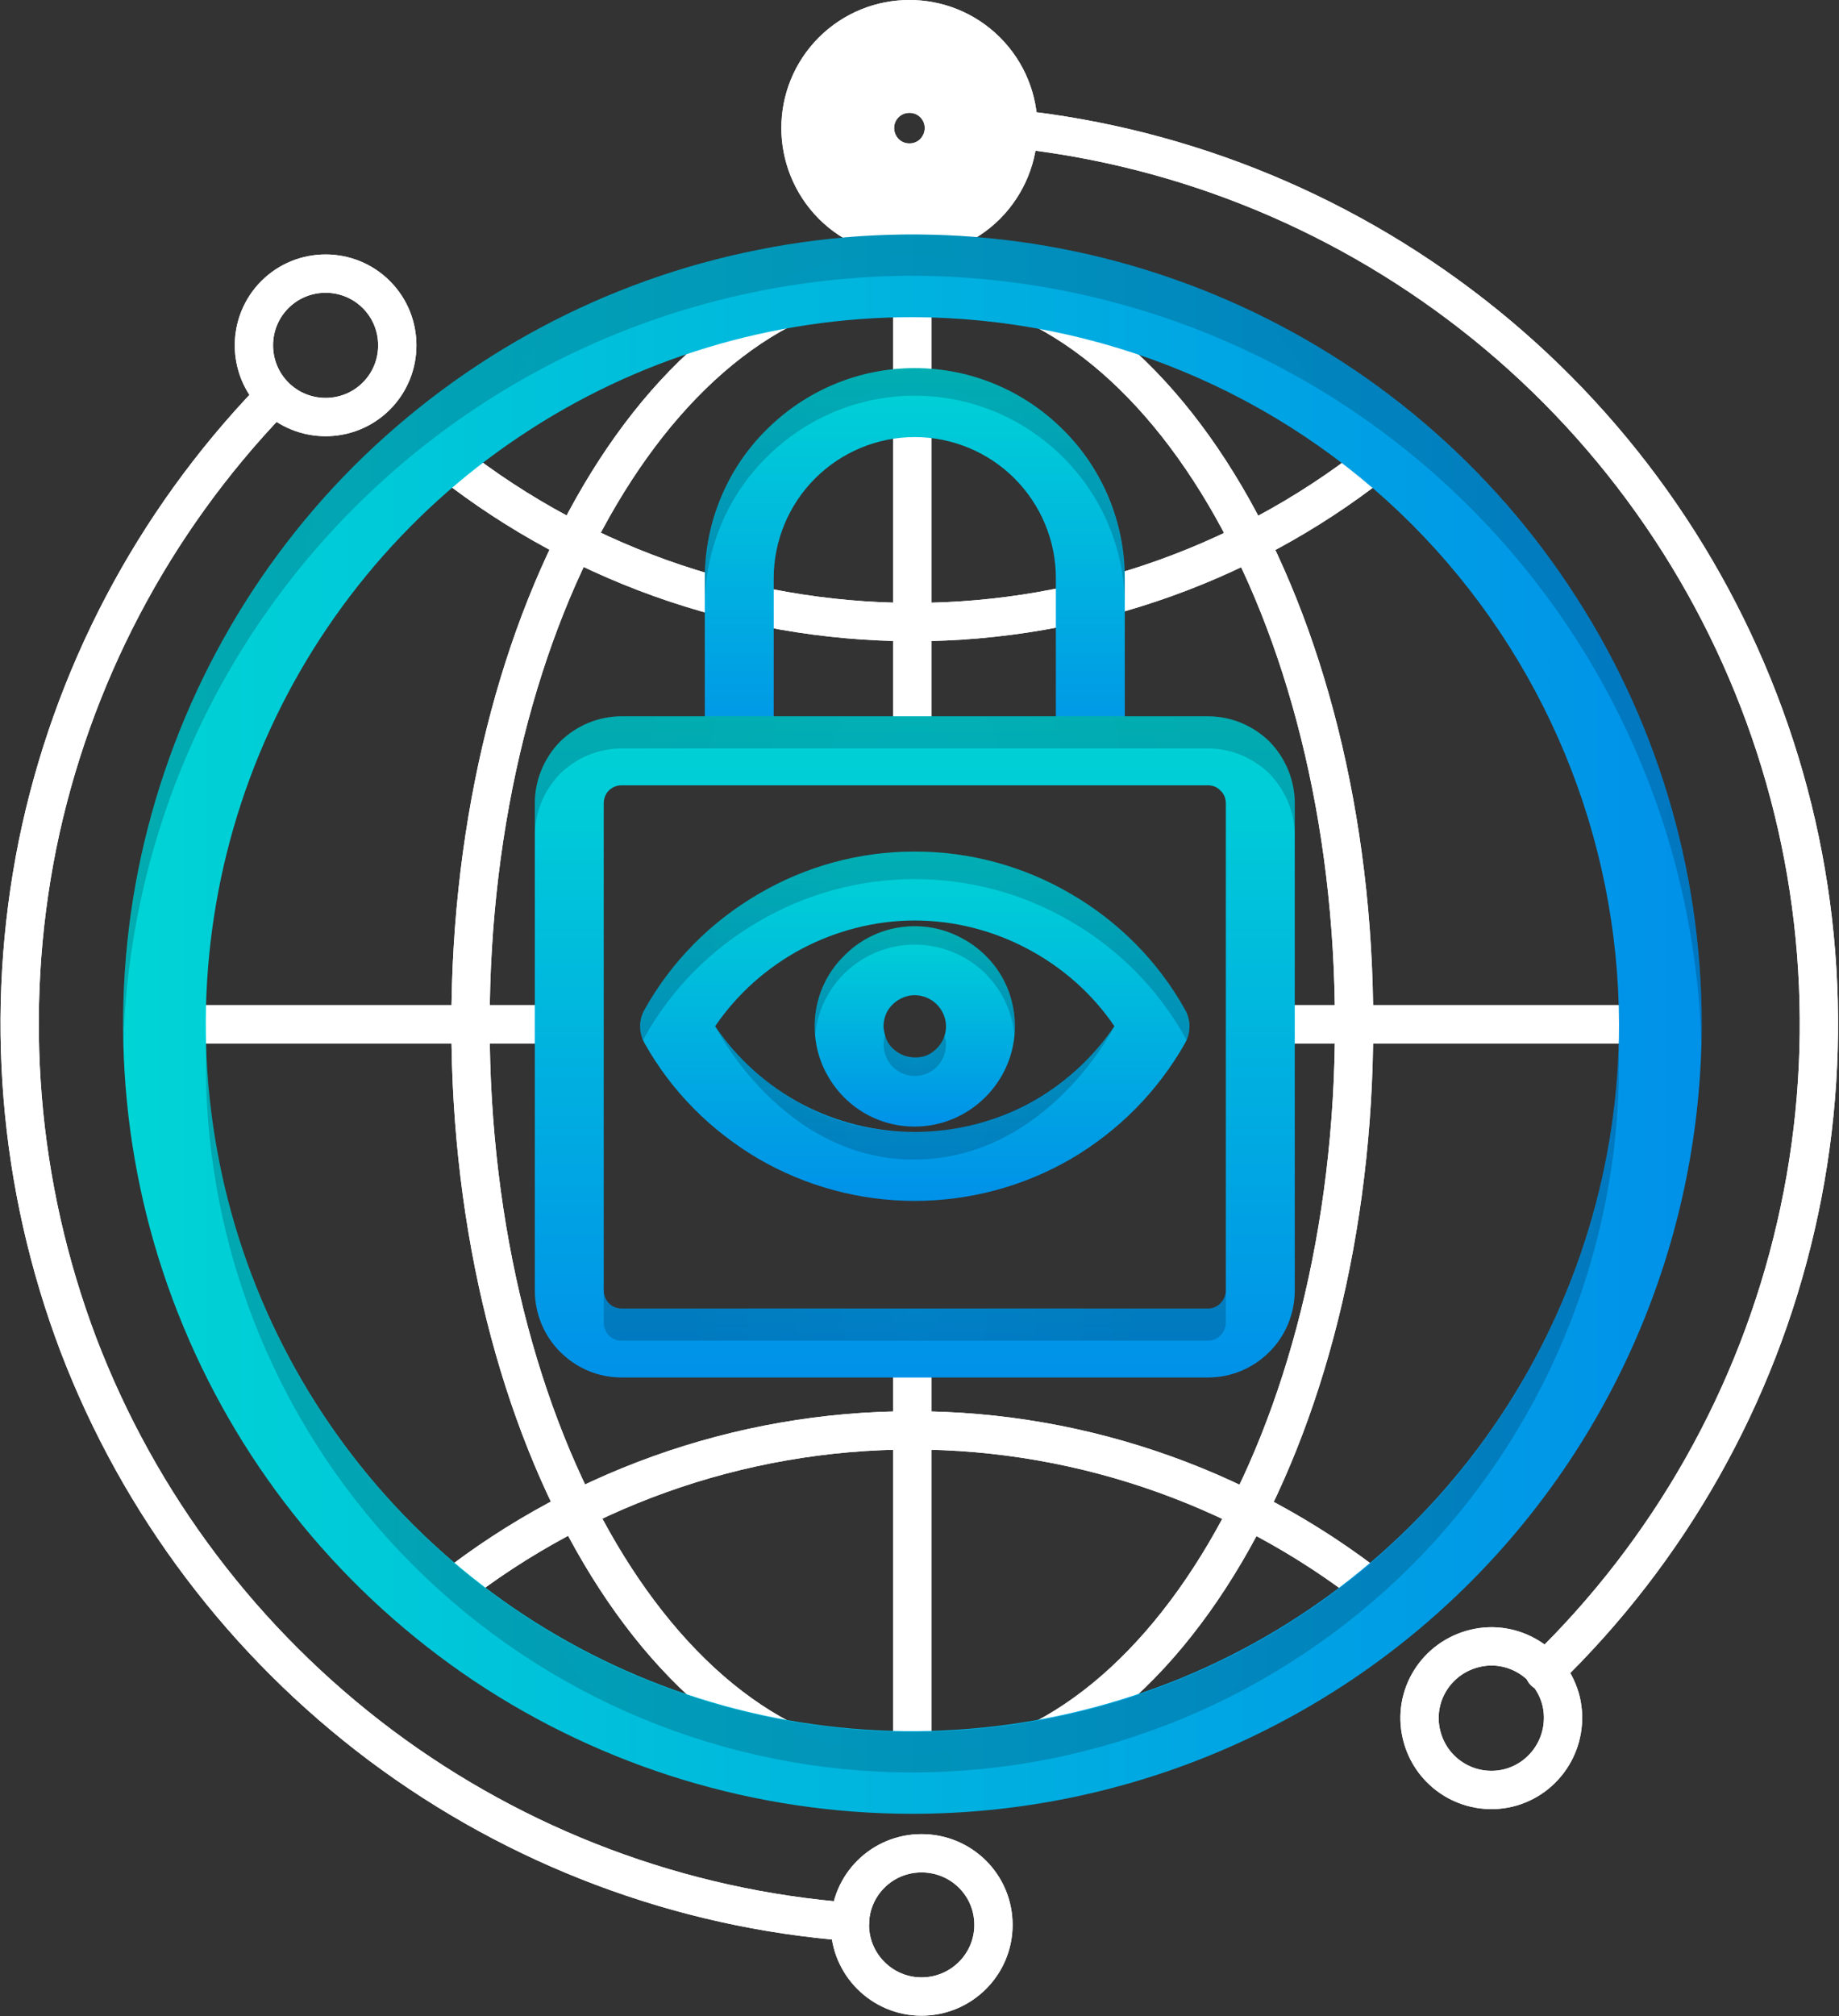 <svg width="48.036" height="52.628" viewBox="0 0 48.036 52.628" fill="none" xmlns="http://www.w3.org/2000/svg" xmlns:xlink="http://www.w3.org/1999/xlink">
	<rect x="0" y="0" width="48.036" height="52.628" fill="#333333" stroke="none"/>
	<desc>
			Created with Pixso.
	</desc>
	<defs>
		<linearGradient x1="23.899" y1="22.239" x2="23.899" y2="31.36" id="paint_linear_4_1074_0" gradientUnits="userSpaceOnUse">
			<stop stop-color="#00D4D5"/>
			<stop offset="1" stop-color="#0091E9"/>
		</linearGradient>
		<radialGradient gradientTransform="translate(23.9 24.699) rotate(0) scale(5.364 5.364)" cx="0" cy="0" r="1" id="paint_radial_4_1076_0" gradientUnits="userSpaceOnUse">
			<stop stop-color="#032340"/>
			<stop offset="1" stop-color="#030C1D"/>
		</radialGradient>
		<radialGradient gradientTransform="translate(23.9 28.539) rotate(0) scale(3.888 3.888)" cx="0" cy="0" r="1" id="paint_radial_4_1077_0" gradientUnits="userSpaceOnUse">
			<stop stop-color="#032340"/>
			<stop offset="1" stop-color="#030C1D"/>
		</radialGradient>
		<linearGradient x1="23.9" y1="24.184" x2="23.9" y2="29.414" id="paint_linear_4_1079_0" gradientUnits="userSpaceOnUse">
			<stop stop-color="#00D4D5"/>
			<stop offset="1" stop-color="#0091E9"/>
		</linearGradient>
		<radialGradient gradientTransform="translate(23.9 25.611) rotate(0) scale(2.107 2.107)" cx="0" cy="0" r="1" id="paint_radial_4_1081_0" gradientUnits="userSpaceOnUse">
			<stop stop-color="#032340"/>
			<stop offset="1" stop-color="#030C1D"/>
		</radialGradient>
		<radialGradient gradientTransform="translate(23.899 27.566) rotate(0) scale(0.686 0.686)" cx="0" cy="0" r="1" id="paint_radial_4_1082_0" gradientUnits="userSpaceOnUse">
			<stop stop-color="#032340"/>
			<stop offset="1" stop-color="#030C1D"/>
		</radialGradient>
		<linearGradient x1="23.9" y1="9.615" x2="23.9" y2="20.102" id="paint_linear_4_1085_0" gradientUnits="userSpaceOnUse">
			<stop stop-color="#00D4D5"/>
			<stop offset="1" stop-color="#0091E9"/>
		</linearGradient>
		<radialGradient gradientTransform="translate(23.9 12.716) rotate(0) scale(4.454 4.454)" cx="0" cy="0" r="1" id="paint_radial_4_1086_0" gradientUnits="userSpaceOnUse">
			<stop stop-color="#032340"/>
			<stop offset="1" stop-color="#030C1D"/>
		</radialGradient>
		<linearGradient x1="23.899" y1="18.705" x2="23.899" y2="35.961" id="paint_linear_4_1088_0" gradientUnits="userSpaceOnUse">
			<stop stop-color="#00D4D5"/>
			<stop offset="1" stop-color="#0091E9"/>
		</linearGradient>
		<radialGradient gradientTransform="translate(23.899 34.347) rotate(0) scale(5.765 5.765)" cx="0" cy="0" r="1" id="paint_radial_4_1090_0" gradientUnits="userSpaceOnUse">
			<stop stop-color="#032340"/>
			<stop offset="1" stop-color="#030C1D"/>
		</radialGradient>
		<radialGradient gradientTransform="translate(23.899 20.259) rotate(0) scale(7.105 7.105)" cx="0" cy="0" r="1" id="paint_radial_4_1091_0" gradientUnits="userSpaceOnUse">
			<stop stop-color="#032340"/>
			<stop offset="1" stop-color="#030C1D"/>
		</radialGradient>
		<linearGradient x1="3.221" y1="26.742" x2="44.452" y2="26.742" id="paint_linear_4_1093_0" gradientUnits="userSpaceOnUse">
			<stop stop-color="#00D4D5"/>
			<stop offset="1" stop-color="#0091E9"/>
		</linearGradient>
		<radialGradient gradientTransform="translate(23.837 16.704) rotate(0) scale(16.384 16.384)" cx="0" cy="0" r="1" id="paint_radial_4_1095_0" gradientUnits="userSpaceOnUse">
			<stop stop-color="#032340"/>
			<stop offset="1" stop-color="#030C1D"/>
		</radialGradient>
		<radialGradient gradientTransform="translate(23.837 36.78) rotate(0) scale(14.677 14.677)" cx="0" cy="0" r="1" id="paint_radial_4_1096_0" gradientUnits="userSpaceOnUse">
			<stop stop-color="#032340"/>
			<stop offset="1" stop-color="#030C1D"/>
		</radialGradient>
	</defs>
	<path id="Vector" d="M23.83 46.27C13.04 46.27 4.3 37.53 4.3 26.74C4.3 15.95 13.04 7.2 23.83 7.2C34.62 7.2 43.37 15.95 43.37 26.74C43.37 37.53 34.62 46.27 23.83 46.27Z" stroke="#FFFFFF" stroke-opacity="1" stroke-width="1" stroke-linejoin="round"/>
	<path id="Vector" d="M23.83 46.27C17.46 46.27 12.29 37.53 12.29 26.74C12.29 15.95 17.46 7.2 23.83 7.2C30.21 7.2 35.37 15.95 35.37 26.74C35.37 37.53 30.21 46.27 23.83 46.27Z" stroke="#FFFFFF" stroke-opacity="1" stroke-width="1" stroke-linejoin="round"/>
	<path id="Vector" d="M11.41 11.78C14.91 14.66 19.3 16.23 23.83 16.24C28.36 16.24 32.75 14.67 36.25 11.79" stroke="#FFFFFF" stroke-opacity="1" stroke-width="1" stroke-linejoin="round" stroke-linecap="round"/>
	<path id="Vector" d="M36.25 41.8C32.75 38.92 28.36 37.34 23.83 37.34C19.3 37.34 14.91 38.91 11.41 41.79" stroke="#FFFFFF" stroke-opacity="1" stroke-width="1" stroke-linejoin="round" stroke-linecap="round"/>
	<path id="Vector" d="M23.83 35.21L23.83 46.24" stroke="#FFFFFF" stroke-opacity="1" stroke-width="1" stroke-linejoin="round" stroke-linecap="round"/>
	<path id="Vector" d="M23.83 7.23L23.83 19.56" stroke="#FFFFFF" stroke-opacity="1" stroke-width="1" stroke-linejoin="round" stroke-linecap="round"/>
	<path id="Vector" d="M33 26.74L43.33 26.74" stroke="#FFFFFF" stroke-opacity="1" stroke-width="1" stroke-linejoin="round" stroke-linecap="round"/>
	<path id="Vector" d="M4.33 26.74L14.88 26.74" stroke="#FFFFFF" stroke-opacity="1" stroke-width="1" stroke-linejoin="round" stroke-linecap="round"/>
	<path id="Vector" d="M9.83 10.34C9.1 11.07 7.91 11.07 7.18 10.34C6.45 9.61 6.45 8.42 7.18 7.69C7.91 6.96 9.1 6.96 9.83 7.69C10.56 8.42 10.56 9.61 9.83 10.34Z" stroke="#FFFFFF" stroke-opacity="1" stroke-width="1" stroke-linejoin="round"/>
	<path id="Vector" d="M24.07 52.12C23.04 52.12 22.2 51.28 22.2 50.25C22.2 49.21 23.04 48.38 24.07 48.38C25.11 48.38 25.95 49.21 25.95 50.25C25.95 51.28 25.11 52.12 24.07 52.12Z" stroke="#FFFFFF" stroke-opacity="1" stroke-width="1" stroke-linejoin="round"/>
	<path id="Vector" d="M7.07 10.45C3.98 13.67 1.87 17.69 0.98 22.05C0.1 26.42 0.47 30.94 2.05 35.11C3.64 39.27 6.38 42.89 9.94 45.56C13.51 48.23 17.76 49.83 22.2 50.17" stroke="#FFFFFF" stroke-opacity="1" stroke-width="1" stroke-linejoin="round" stroke-linecap="round"/>
	<path id="Vector" d="M25.08 4.67C24.35 5.4 23.16 5.4 22.43 4.67C21.7 3.93 21.7 2.75 22.43 2.02C23.16 1.29 24.35 1.29 25.08 2.02C25.81 2.75 25.81 3.93 25.08 4.67Z" stroke="#FFFFFF" stroke-opacity="1" stroke-width="2.946" stroke-linejoin="round"/>
	<path id="Vector" d="M39.38 46.68C38.37 46.91 37.37 46.29 37.13 45.28C36.89 44.27 37.52 43.27 38.53 43.03C39.53 42.79 40.54 43.42 40.78 44.42C41.01 45.43 40.39 46.44 39.38 46.68Z" stroke="#FFFFFF" stroke-opacity="1" stroke-width="1" stroke-linejoin="round"/>
	<path id="Vector" d="M40.34 43.64C43.61 40.48 45.89 36.44 46.91 32.01C47.93 27.59 47.65 22.96 46.09 18.69C44.53 14.42 41.77 10.69 38.14 7.96C34.51 5.23 30.17 3.6 25.63 3.29" stroke="#FFFFFF" stroke-opacity="1" stroke-width="1" stroke-linejoin="round" stroke-linecap="round"/>
	<path id="Vector" d="M23.83 46.27C13.04 46.27 4.3 37.53 4.3 26.74C4.3 15.95 13.04 7.2 23.83 7.2C34.62 7.2 43.37 15.95 43.37 26.74C43.37 37.53 34.62 46.27 23.83 46.27Z" stroke="#FFFFFF" stroke-opacity="1" stroke-width="1" stroke-linejoin="round"/>
	<path id="Vector" d="M23.83 46.27C17.46 46.27 12.29 37.53 12.29 26.74C12.29 15.95 17.46 7.2 23.83 7.2C30.21 7.2 35.37 15.95 35.37 26.74C35.37 37.53 30.21 46.27 23.83 46.27Z" stroke="#FFFFFF" stroke-opacity="1" stroke-width="1" stroke-linejoin="round"/>
	<path id="Vector" d="M11.41 11.78C14.91 14.66 19.3 16.23 23.83 16.24C28.36 16.24 32.75 14.67 36.25 11.79" stroke="#FFFFFF" stroke-opacity="1" stroke-width="1" stroke-linejoin="round" stroke-linecap="round"/>
	<path id="Vector" d="M36.25 41.8C32.75 38.92 28.36 37.34 23.83 37.34C19.3 37.34 14.91 38.91 11.41 41.79" stroke="#FFFFFF" stroke-opacity="1" stroke-width="1" stroke-linejoin="round" stroke-linecap="round"/>
	<path id="Vector" d="M23.83 35.21L23.83 46.24" stroke="#FFFFFF" stroke-opacity="1" stroke-width="1" stroke-linejoin="round" stroke-linecap="round"/>
	<path id="Vector" d="M23.83 7.23L23.83 19.56" stroke="#FFFFFF" stroke-opacity="1" stroke-width="1" stroke-linejoin="round" stroke-linecap="round"/>
	<path id="Vector" d="M33 26.74L43.33 26.74" stroke="#FFFFFF" stroke-opacity="1" stroke-width="1" stroke-linejoin="round" stroke-linecap="round"/>
	<path id="Vector" d="M4.33 26.74L14.88 26.74" stroke="#FFFFFF" stroke-opacity="1" stroke-width="1" stroke-linejoin="round" stroke-linecap="round"/>
	<path id="Vector" d="M9.83 10.34C9.1 11.07 7.91 11.07 7.18 10.34C6.45 9.61 6.45 8.42 7.18 7.69C7.91 6.96 9.1 6.96 9.83 7.69C10.56 8.42 10.56 9.61 9.83 10.34Z" stroke="#FFFFFF" stroke-opacity="1" stroke-width="1" stroke-linejoin="round"/>
	<path id="Vector" d="M24.07 52.12C23.04 52.12 22.2 51.28 22.2 50.25C22.2 49.21 23.04 48.38 24.07 48.38C25.11 48.38 25.95 49.21 25.95 50.25C25.95 51.28 25.11 52.12 24.07 52.12Z" stroke="#FFFFFF" stroke-opacity="1" stroke-width="1" stroke-linejoin="round"/>
	<path id="Vector" d="M7.07 10.45C3.98 13.67 1.87 17.69 0.98 22.05C0.1 26.42 0.47 30.94 2.05 35.11C3.64 39.27 6.38 42.89 9.94 45.56C13.51 48.23 17.76 49.83 22.2 50.17" stroke="#FFFFFF" stroke-opacity="1" stroke-width="1" stroke-linejoin="round" stroke-linecap="round"/>
	<path id="Vector" d="M25.08 4.67C24.35 5.4 23.16 5.4 22.43 4.67C21.7 3.93 21.7 2.75 22.43 2.02C23.16 1.29 24.35 1.29 25.08 2.02C25.81 2.75 25.81 3.93 25.08 4.67Z" stroke="#FFFFFF" stroke-opacity="1" stroke-width="2.946" stroke-linejoin="round"/>
	<path id="Vector" d="M39.38 46.68C38.37 46.91 37.37 46.29 37.13 45.28C36.89 44.27 37.52 43.27 38.53 43.03C39.53 42.79 40.54 43.42 40.78 44.42C41.01 45.43 40.39 46.44 39.38 46.68Z" stroke="#FFFFFF" stroke-opacity="1" stroke-width="1" stroke-linejoin="round"/>
	<path id="Vector" d="M40.34 43.64C43.61 40.48 45.89 36.44 46.91 32.01C47.93 27.59 47.65 22.96 46.09 18.69C44.53 14.42 41.77 10.69 38.14 7.96C34.51 5.23 30.17 3.6 25.63 3.29" stroke="#FFFFFF" stroke-opacity="1" stroke-width="1" stroke-linejoin="round" stroke-linecap="round"/>
	<path id="Vector" d="M23.89 31.35C22.46 31.35 21.05 30.97 19.81 30.25C18.57 29.52 17.54 28.49 16.84 27.24C16.76 27.1 16.72 26.95 16.72 26.79C16.72 26.64 16.76 26.49 16.84 26.35C17.54 25.1 18.57 24.06 19.81 23.34C21.05 22.61 22.46 22.23 23.89 22.23C25.33 22.23 26.74 22.61 27.98 23.34C29.22 24.06 30.25 25.1 30.95 26.35C31.03 26.49 31.07 26.64 31.07 26.79C31.07 26.95 31.03 27.1 30.95 27.24C30.24 28.49 29.22 29.52 27.98 30.25C26.74 30.97 25.33 31.35 23.89 31.35ZM18.68 26.79C19.26 27.64 20.04 28.34 20.94 28.82C21.85 29.3 22.87 29.55 23.89 29.55C24.92 29.55 25.94 29.3 26.85 28.82C27.75 28.34 28.53 27.64 29.11 26.79C28.53 25.94 27.75 25.25 26.84 24.77C25.94 24.29 24.92 24.03 23.89 24.03C22.87 24.03 21.85 24.29 20.94 24.77C20.04 25.25 19.26 25.94 18.68 26.79Z" fill="url(#paint_linear_4_1074_0)" fill-opacity="1" fill-rule="nonzero"/>
	<g opacity="0.2">
		<path id="Vector" d="M16.84 27.07C17.54 25.82 18.57 24.78 19.81 24.06C21.05 23.33 22.46 22.95 23.89 22.95C25.33 22.95 26.74 23.33 27.98 24.06C29.22 24.78 30.25 25.82 30.95 27.07C30.97 27.1 30.98 27.13 30.99 27.15C31.05 27.03 31.08 26.89 31.07 26.75C31.06 26.61 31.02 26.47 30.95 26.35C30.25 25.1 29.22 24.06 27.98 23.34C26.74 22.61 25.33 22.23 23.89 22.23C22.46 22.23 21.05 22.61 19.81 23.34C18.57 24.06 17.54 25.1 16.84 26.35C16.77 26.47 16.73 26.61 16.72 26.75C16.71 26.89 16.74 27.03 16.8 27.15C16.81 27.13 16.82 27.1 16.84 27.07Z" fill="url(#paint_radial_4_1076_0)" fill-opacity="1" fill-rule="nonzero"/>
		<path id="Vector" d="M23.89 30.27C27.36 30.26 29.11 26.79 29.11 26.79C28.53 27.64 27.75 28.33 26.84 28.81C25.93 29.29 24.92 29.55 23.89 29.55C21.95 29.57 20.1 28.74 18.68 26.79C18.68 26.79 20.44 30.29 23.89 30.27Z" fill="url(#paint_radial_4_1077_0)" fill-opacity="1" fill-rule="nonzero"/>
	</g>
	<path id="Vector" d="M23.89 29.41C23.38 29.41 22.87 29.26 22.44 28.97C22.01 28.68 21.68 28.27 21.48 27.8C21.28 27.32 21.23 26.79 21.33 26.28C21.43 25.78 21.68 25.31 22.05 24.95C22.41 24.58 22.88 24.33 23.38 24.23C23.89 24.13 24.42 24.18 24.89 24.38C25.37 24.58 25.78 24.91 26.07 25.34C26.36 25.77 26.51 26.28 26.51 26.79C26.51 27.49 26.23 28.15 25.74 28.64C25.25 29.13 24.59 29.41 23.89 29.41ZM23.89 25.98C23.73 25.98 23.58 26.03 23.44 26.12C23.31 26.21 23.2 26.33 23.14 26.48C23.08 26.63 23.06 26.8 23.1 26.95C23.13 27.11 23.2 27.26 23.32 27.37C23.43 27.48 23.58 27.56 23.74 27.59C23.89 27.62 24.06 27.61 24.21 27.55C24.35 27.49 24.48 27.38 24.57 27.25C24.66 27.11 24.71 26.96 24.71 26.79C24.71 26.58 24.62 26.37 24.47 26.22C24.32 26.07 24.11 25.98 23.89 25.98Z" fill="url(#paint_linear_4_1079_0)" fill-opacity="1" fill-rule="nonzero"/>
	<g opacity="0.2">
		<path id="Vector" d="M23.89 24.66C24.55 24.66 25.17 24.9 25.66 25.34C26.14 25.78 26.44 26.38 26.5 27.03C26.5 26.95 26.51 26.87 26.51 26.79C26.51 26.1 26.23 25.43 25.74 24.94C25.25 24.45 24.59 24.18 23.89 24.18C23.2 24.18 22.54 24.45 22.05 24.94C21.56 25.43 21.28 26.1 21.28 26.79C21.28 26.87 21.28 26.95 21.29 27.03C21.35 26.38 21.65 25.78 22.13 25.34C22.62 24.9 23.24 24.66 23.89 24.66Z" fill="url(#paint_radial_4_1081_0)" fill-opacity="1" fill-rule="nonzero"/>
		<path id="Vector" d="M23.89 28.09C24.11 28.09 24.32 28 24.47 27.85C24.62 27.7 24.71 27.49 24.71 27.27C24.71 27.19 24.69 27.11 24.67 27.03C24.62 27.2 24.52 27.35 24.38 27.45C24.24 27.55 24.07 27.61 23.89 27.61C23.72 27.61 23.55 27.55 23.41 27.45C23.27 27.35 23.17 27.2 23.12 27.03C23.09 27.11 23.08 27.19 23.08 27.27C23.08 27.49 23.17 27.7 23.32 27.85C23.47 28 23.68 28.09 23.89 28.09Z" fill="url(#paint_radial_4_1082_0)" fill-opacity="1" fill-rule="nonzero"/>
	</g>
	<path id="Vector" d="M29.38 20.1L27.58 20.1L27.58 15.09C27.58 14.12 27.19 13.18 26.5 12.49C25.81 11.8 24.87 11.41 23.89 11.41C22.92 11.41 21.98 11.8 21.29 12.49C20.6 13.18 20.21 14.12 20.21 15.09L20.21 20.1L18.41 20.1L18.41 15.09C18.41 13.64 18.99 12.24 20.02 11.22C21.05 10.19 22.44 9.61 23.89 9.61C25.35 9.61 26.74 10.19 27.77 11.22C28.8 12.24 29.38 13.64 29.38 15.09L29.38 20.1Z" fill="url(#paint_linear_4_1085_0)" fill-opacity="1" fill-rule="nonzero"/>
	<g opacity="0.2">
		<path id="Vector" d="M23.89 9.61C22.44 9.61 21.05 10.19 20.02 11.22C18.99 12.25 18.41 13.64 18.41 15.09L18.41 15.81C18.41 14.36 18.99 12.96 20.02 11.94C21.05 10.91 22.44 10.33 23.89 10.33C25.35 10.33 26.74 10.91 27.77 11.94C28.8 12.96 29.38 14.36 29.38 15.81L29.38 15.09C29.37 13.64 28.8 12.25 27.77 11.22C26.74 10.19 25.35 9.61 23.89 9.61Z" fill="url(#paint_radial_4_1086_0)" fill-opacity="1" fill-rule="nonzero"/>
	</g>
	<path id="Vector" d="M31.55 35.96L16.24 35.96C15.63 35.96 15.06 35.72 14.63 35.29C14.21 34.87 13.97 34.29 13.97 33.69L13.97 20.97C13.97 20.37 14.21 19.79 14.63 19.36C15.06 18.94 15.63 18.7 16.24 18.7L31.55 18.7C32.16 18.7 32.73 18.94 33.16 19.36C33.58 19.79 33.82 20.37 33.82 20.97L33.82 33.69C33.82 34.29 33.58 34.87 33.16 35.29C32.73 35.72 32.16 35.96 31.55 35.96ZM16.24 20.5C16.11 20.5 15.99 20.55 15.9 20.64C15.82 20.72 15.77 20.84 15.77 20.97L15.77 33.69C15.77 33.81 15.82 33.93 15.9 34.02C15.99 34.11 16.11 34.16 16.24 34.16L31.55 34.16C31.68 34.16 31.8 34.11 31.88 34.02C31.97 33.93 32.02 33.81 32.02 33.69L32.02 20.97C32.02 20.84 31.97 20.72 31.88 20.64C31.8 20.55 31.68 20.5 31.55 20.5L16.24 20.5Z" fill="url(#paint_linear_4_1088_0)" fill-opacity="1" fill-rule="nonzero"/>
	<g opacity="0.2">
		<path id="Vector" d="M16.23 35L31.55 35C31.68 35 31.8 34.95 31.88 34.86C31.97 34.77 32.02 34.65 32.02 34.53L32.02 33.69C32.02 33.81 31.97 33.93 31.88 34.02C31.8 34.11 31.68 34.16 31.55 34.16L16.23 34.16C16.11 34.16 15.99 34.11 15.9 34.02C15.82 33.93 15.77 33.81 15.77 33.69L15.77 34.53C15.77 34.65 15.82 34.77 15.9 34.86C15.99 34.95 16.11 35 16.23 35Z" fill="url(#paint_radial_4_1090_0)" fill-opacity="1" fill-rule="nonzero"/>
		<path id="Vector" d="M31.55 18.7L16.24 18.7C15.63 18.7 15.06 18.94 14.63 19.36C14.21 19.79 13.97 20.37 13.97 20.97L13.97 21.81C13.97 21.21 14.21 20.63 14.63 20.2C15.06 19.78 15.63 19.54 16.24 19.54L31.55 19.54C32.16 19.54 32.73 19.78 33.16 20.2C33.58 20.63 33.82 21.21 33.82 21.81L33.82 20.97C33.82 20.37 33.58 19.79 33.16 19.36C32.73 18.94 32.16 18.7 31.55 18.7Z" fill="url(#paint_radial_4_1091_0)" fill-opacity="1" fill-rule="nonzero"/>
	</g>
	<path id="Vector" d="M23.83 47.35C19.75 47.35 15.77 46.14 12.38 43.88C8.99 41.61 6.35 38.39 4.79 34.63C3.22 30.86 2.82 26.71 3.61 22.72C4.41 18.72 6.37 15.04 9.25 12.16C12.14 9.28 15.81 7.31 19.81 6.52C23.81 5.72 27.95 6.13 31.72 7.69C35.49 9.25 38.71 11.89 40.97 15.28C43.24 18.67 44.45 22.66 44.45 26.74C44.44 32.2 42.27 37.44 38.4 41.31C34.54 45.17 29.3 47.35 23.83 47.35ZM23.83 8.28C20.18 8.28 16.61 9.36 13.58 11.39C10.54 13.42 8.18 16.3 6.78 19.67C5.38 23.05 5.02 26.76 5.73 30.34C6.44 33.92 8.2 37.21 10.78 39.79C13.36 42.37 16.65 44.13 20.23 44.84C23.81 45.55 27.52 45.18 30.89 43.79C34.27 42.39 37.15 40.03 39.18 36.99C41.2 33.96 42.29 30.39 42.29 26.74C42.28 21.84 40.33 17.15 36.88 13.69C33.42 10.23 28.72 8.29 23.83 8.28Z" fill="url(#paint_linear_4_1093_0)" fill-opacity="1" fill-rule="nonzero"/>
	<g opacity="0.2">
		<path id="Vector" d="M23.83 7.2C29.2 7.21 34.36 9.31 38.21 13.06C42.06 16.81 44.29 21.91 44.44 27.28C44.44 27.1 44.45 26.92 44.45 26.74C44.45 21.27 42.28 16.03 38.41 12.16C34.54 8.29 29.3 6.12 23.83 6.12C18.36 6.12 13.12 8.29 9.25 12.16C5.39 16.03 3.22 21.27 3.22 26.74C3.22 26.92 3.22 27.1 3.22 27.28C3.37 21.91 5.6 16.81 9.45 13.06C13.3 9.31 18.46 7.21 23.83 7.2Z" fill="url(#paint_radial_4_1095_0)" fill-opacity="1" fill-rule="nonzero"/>
		<path id="Vector" d="M23.83 46.27C28.72 46.27 33.42 44.32 36.88 40.86C40.33 37.4 42.28 32.71 42.29 27.82C42.29 27.64 42.28 27.46 42.28 27.28C42.14 32.08 40.14 36.64 36.7 39.99C33.25 43.34 28.64 45.21 23.83 45.21C19.03 45.21 14.41 43.34 10.97 39.99C7.52 36.64 5.52 32.08 5.39 27.28C5.38 27.46 5.38 27.64 5.38 27.82C5.38 32.71 7.33 37.4 10.79 40.86C14.25 44.32 18.94 46.27 23.83 46.27Z" fill="url(#paint_radial_4_1096_0)" fill-opacity="1" fill-rule="nonzero"/>
	</g>
</svg>

